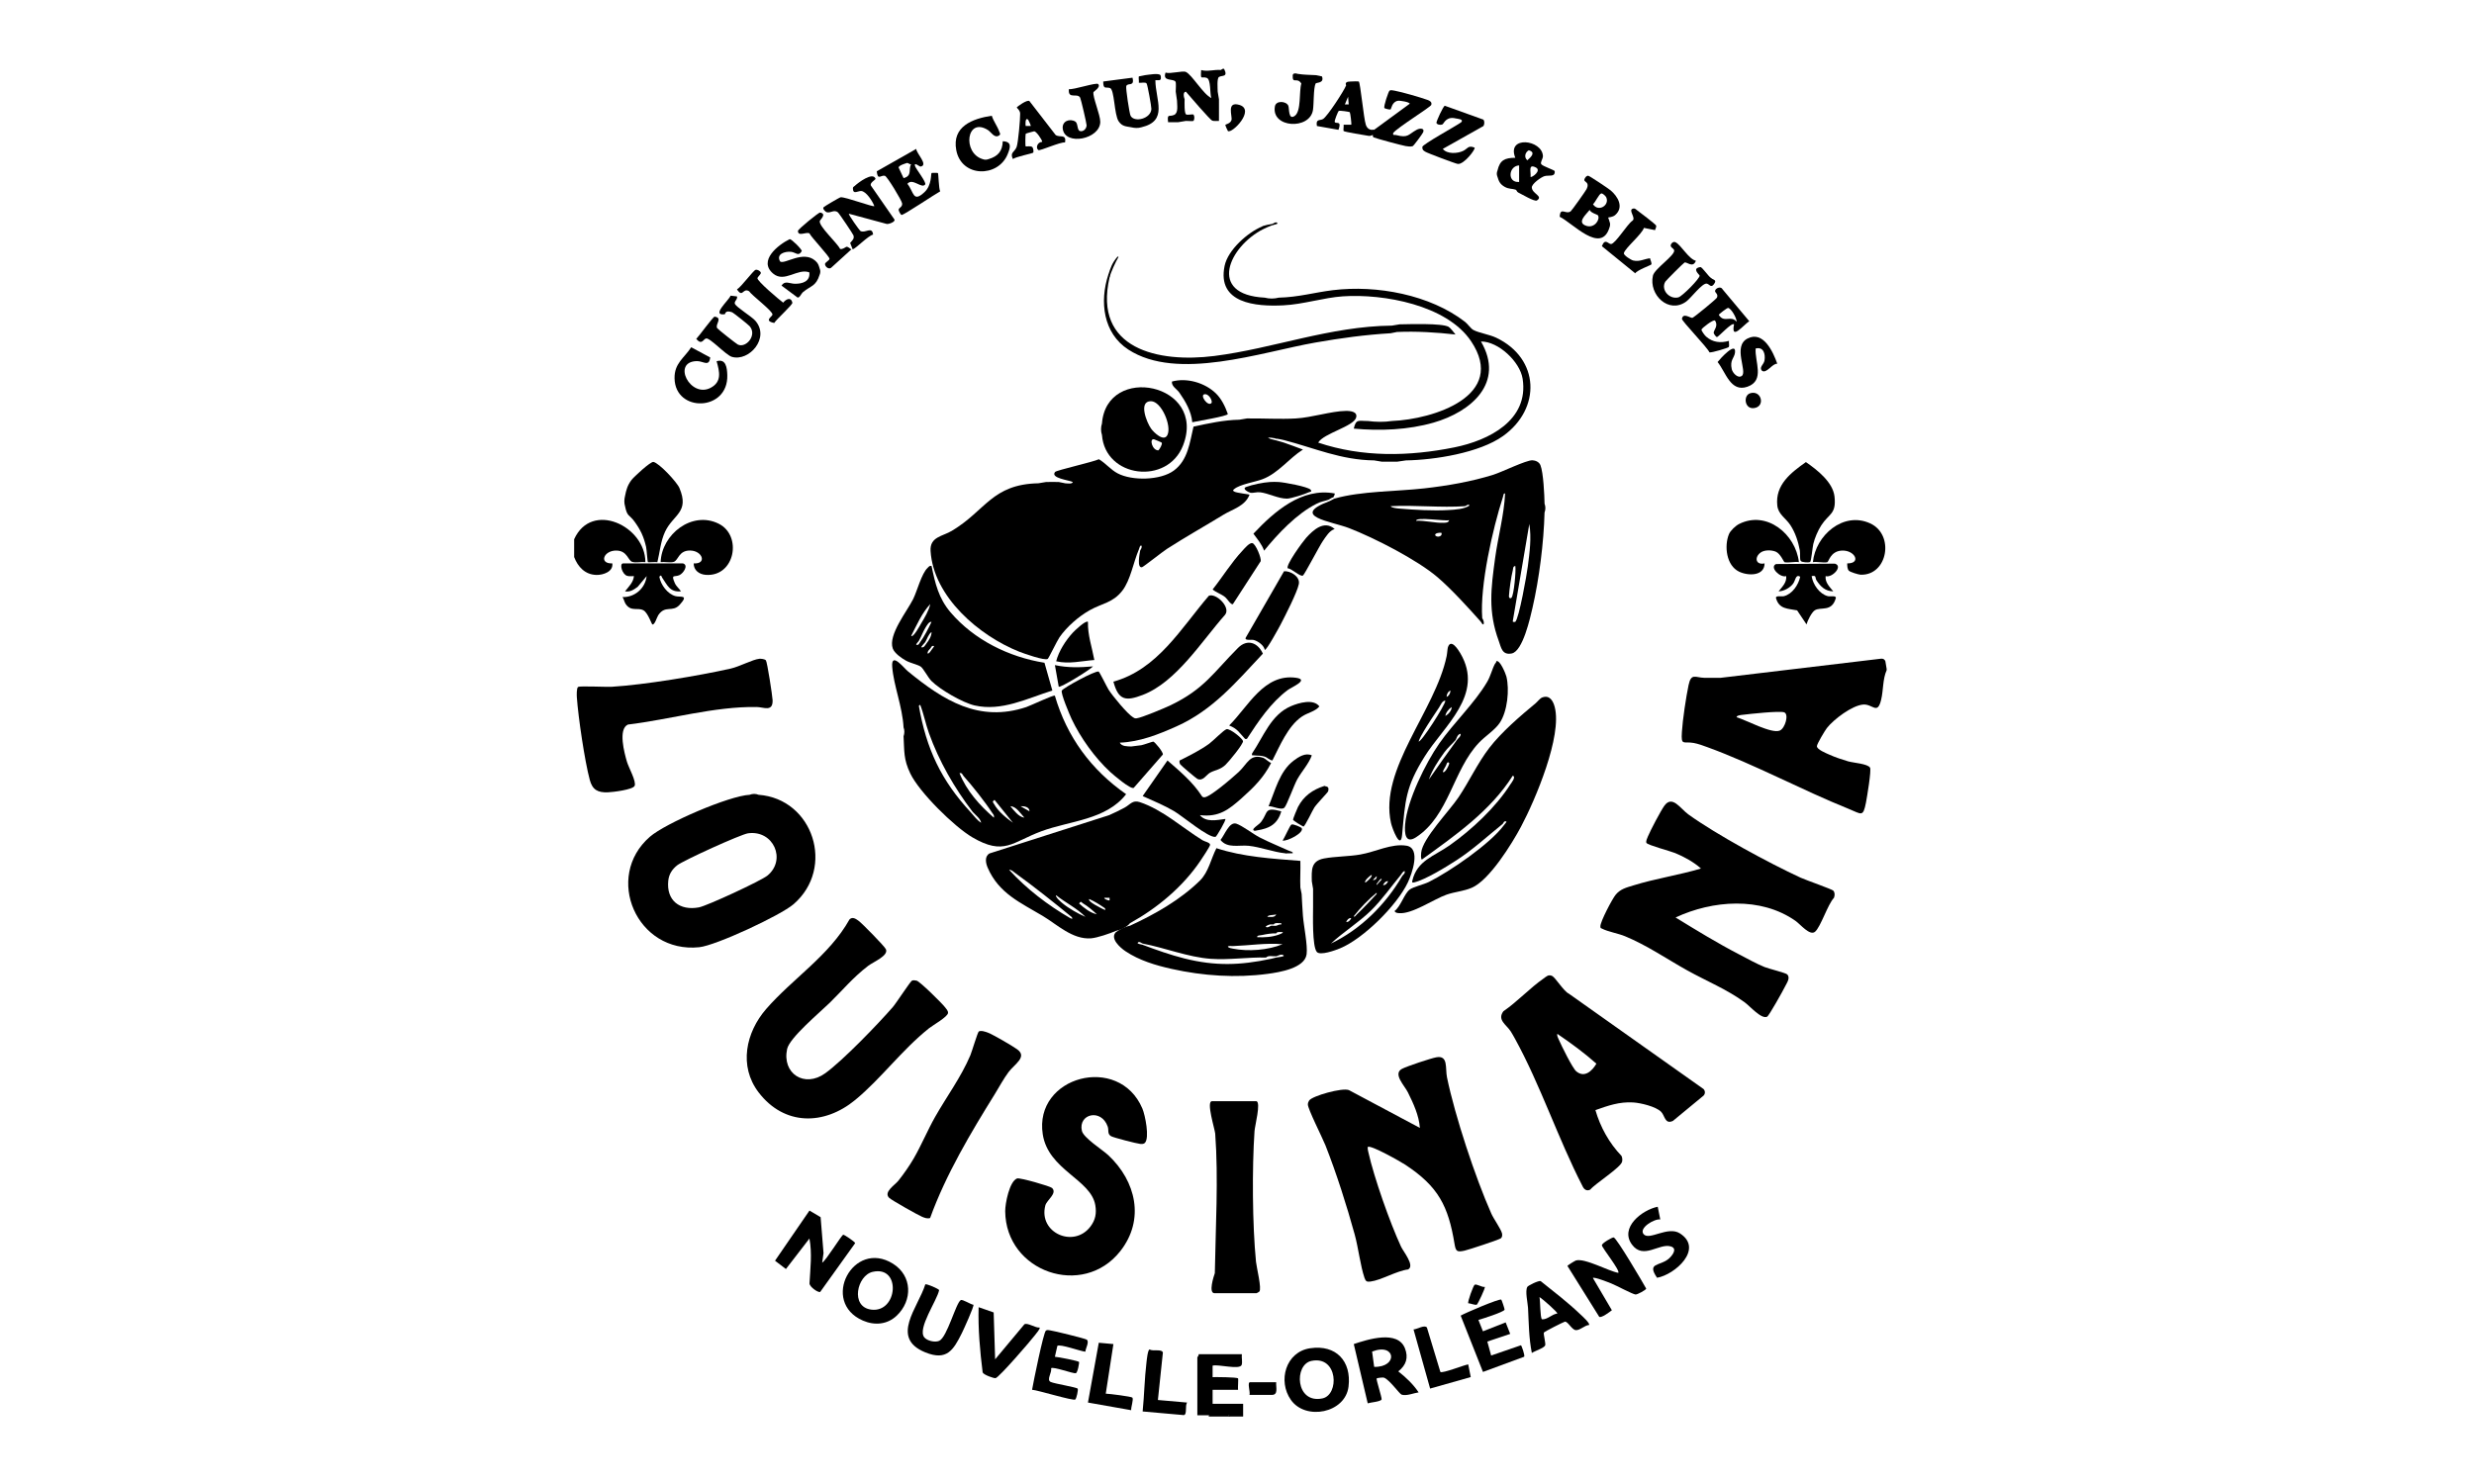 <?xml version="1.0" encoding="UTF-8"?>
<svg id="Calque_1" xmlns="http://www.w3.org/2000/svg" version="1.1" viewBox="0 0 300 180">
  <!-- Generator: Adobe Illustrator 29.6.1, SVG Export Plug-In . SVG Version: 2.1.1 Build 9)  -->
  <path d="M228.625,80.21c-.086-.241-.278-.339-.53-.315l-19.444,2.319c-.666,0-1.332.006-1.999,0-1.055-.019-1.579-.623-1.894.888-.308,1.468-.716,4.182-.808,5.669-.111,1.758.173,1.117,1.425,1.345.543.099,1.135.315,1.653.506,5.712,2.079,11.48,5.213,17.174,7.501,1.548.629,1.709,1.03,2.067-.765.117-.617.685-3.96.493-4.25-.308-.475-1.968-.568-2.646-.759-.74-.216-1.573-.493-2.27-.808-.352-.16-1.567-.635-1.524-1.049.025-.296.962-1.863,1.209-2.184.821-1.049,3.06-2.751,4.411-2.85,1.153-.086,1.715,1.308,2.171-.592.278-1.16.179-2.492.666-3.578v-.154c-.055-.339-.111-.648-.154-.925ZM215.819,88.612c-.993.426-4.115-1.295-5.237-1.616-.012-.228.549-.271.71-.29.864-.111,4.472-.5,5.052-.308.617.21.13,1.937-.524,2.215Z"/>
  <path d="M69.623,65.405c2.119-4.697,8.633-1.598,8.637,2.777-.48-.061-1.149.106-1.591-.029-.52-.159-.589-1.327-1.879-1.373-1.593-.056-2.217,1.62-.54,1.556.137.997-1.1,1.42-1.929,1.4-1.366-.033-2.248-.973-2.699-2.171v-2.159Z"/>
  <path d="M147.659,11.119l.154.925c.012.872-.009,1.75,0,2.623-.267-.006-.556.043-.817-.033-.228-.066-2.814-3.067-3.193-3.515-.384.036-.26.628-.154.925-.006.345-.054,1.688.176,1.829.191.117.689-.049.904.022.133.231.13.538,0,.771-.159.055-.682-.007-.925,0l-.925.154c-.41.006-.824-.004-1.234,0-.129-1.101.123-.608.734-.885.536-.243.351-1.183.346-1.737l-.154-1.08c-.003-.286.068-1.051-.027-1.208-.252-.421-1.617.039-1.208-1.105.577.19,2.066-.262,2.463-.08.75.344,2.108,2.714,3.088,3.165-.198-.521-.026-2.27-.562-2.447-.654-.217-.762.375-.67-.945.785.215,1.566-.075,2.378-.011l.243-.144h.154c.538,1.067-.275.756-.621.998-.255.179-.156,1.374-.15,1.778Z"/>
  <path d="M149.047,171.663c.135.044.133.095,0,.154h-2.468v-.154c.776-.431,1.695-.442,2.468,0Z"/>
  <path d="M150.743,171.663v.154h-1.696v-.154c.105-.487,1.549-.465,1.696,0Z"/>
  <path d="M154.624,53.252c.093,0,.191-.012.284-.031-.136-.006-.228,0-.284.031ZM181.434,40.964c-.827-.395-2.091-.58-2.764-.938-.327-.173-.685-.728-1.018-.987-4.25-3.294-10.721-4.491-16.02-3.843-2.307.284-4.127.845-6.57.907-.555.142-1.147.148-1.696,0-7.014-.352-4.337-6.218-.154-8.328.308-.296.265-.438-.154-.308-1.764.722-4.158,2.844-4.559,4.775-.95,4.565,3.788,4.96,7.113,4.793,2.443-.117,4.867-.932,7.23-1.092,4.935-.333,12.603,1.055,15.545,5.447,4.423,6.607-4.546,9.469-9.599,9.673-.969.148-1.962.123-2.93,0-1.061.019-1.431-.308-1.696.925,3.189.296,6.588.16,9.679-.728,4.559-1.314,8.661-4.83,5.743-9.839,2.097-.018,4.725,2.437,5.052,4.516.79,5.046-4.115,7.483-8.26,8.322-5.496,1.11-11.172,1.228-16.532-.574.672-1.135,4.287-1.949,4.602-3.035.204-.722-.691-.82-1.265-.808-1.777.031-4.09.802-6.039.913-1.925.111-3.985-.025-5.934,0l-.925.154c-1.894.037-3.72.438-5.558.839-.456,1.918-.666,4.065-2.387,5.33-1.622,1.197-5.046,1.265-6.81.339-.845-.444-1.462-1.24-2.276-1.715-.648.321-5.139,1.332-5.311,1.542-.617.759,1.721.993,2.141,1.221-.012.271-.74.167-.925.154h-.025c-.025-.006-.049-.012-.086-.025l-.66-.13c-.512-.019-1.03-.006-1.542,0l-.925.154c-5.638.117-6.385,3.313-10.499,5.768-1.135.679-2.683.722-2.579,2.437.345,5.583,5.916,10.308,10.765,12.227.549.216,3.072,1.11,3.442.87.123-.086,1.129-2.196,1.431-2.628.882-1.271,2.313-2.517,3.658-3.276,1.524-.857,2.794-.882,3.954-2.369.993-1.271,1.345-3.455,2.011-5.009.086-.21.117-.512.308-.463.123.271-.136.506-.154.617-.062.352-.419,2.153.228,2.005.179-.043,2.511-1.894,3.023-2.221,2.227-1.431,4.559-2.745,6.823-4.127,1.135-.697,2.64-1.043,3.189-2.443-.062-.068-1.548-.204-1.851-.382-.216-.123-.16-.173,0-.308.679-.574,2.554-.857,3.436-1.197,1.925-.734,3.171-2.505,4.892-3.59-.765-.278-1.542-.586-2.313-.845-.364-.117-.722-.204-1.08-.308-.197-.062-.432-.086-.617-.154-.037-.031-.074-.049-.099-.068-.154-.123-.123-.148.099-.086.364.049.555.074.925.154.271.056.45.068.771.154,3.769.981,6.915,2.418,10.95,2.468l.925.154c.617.006,1.234.006,1.851,0h.025l1.055-.154c3.479-.056,8.902-.913,11.77-2.955,4.645-3.313,4.472-9.401-.82-11.924Z"/>
  <path d="M127.913,84.38c-.167-.117-2.943,1.209-3.461,1.382-5.743,1.912-10.061-.82-14.343-4.324-.531-.432-2.06-2.443-1.918-.555.179,2.307,1.234,4.787,1.376,7.347.136.345.117.734,0,1.08.105,1.832-.018,2.757.814,4.503,1.092,2.282,5.318,6.453,7.526,7.748,3.862,2.264,4.824.586,8.353-.728,3.492-1.295,7.847-1.363,10.296-4.503-4.256-2.967-7.181-6.946-8.643-11.949ZM117.741,98.562c-3.621-3.911-5.398-7.686-6.323-12.955l.154-.154c.45,1.16.666,2.344,1.073,3.473,1.215,3.393,3.072,6.625,5.25,9.482.025.037.056.068.086.105.321.358.907.783.993,1.283-.506-.308-.845-.814-1.234-1.234ZM120.517,99.179c-1.715-1.487-3.319-3.263-4.164-5.398.327-.08.345.185.493.352.999,1.104,2.646,3.189,3.442,4.423.136.21.308.308.228.623ZM120.547,97.532c-.154-.271-.271-.265.049-.512l2.233,2.776c-.82-.586-1.795-1.376-2.282-2.264ZM122.522,97.791c.722.019,1.24.901,1.696,1.388-.722-.105-1.252-.864-1.696-1.388ZM123.755,97.791c.413-.031,1.092.074,1.08.617l-1.08-.617Z"/>
  <path d="M161.749,60.445c.037,0,.068.012.099.025-.037.012-.074,0-.099-.025Z"/>
  <path d="M187.294,61.086c-.018-1.055-.142-3.769-.5-4.664-.154-.382-.58-.574-.969-.592-.74-.031-3.689,1.419-4.738,1.752-2.708.845-5.552,1.332-8.371,1.653-3.362.382-7.668.321-10.869,1.234-.13.037-.407.228-.617.308-4.923,1.851.247,2.461,2.35,3.276,3.091,1.197,8.272,3.849,10.758,5.978,1.703,1.462,3.726,3.695,5.244,5.398.191.025.247-.123.16-.438,0-.012-.006-.018-.006-.025-.29-3.96,1.265-10.832,2.511-14.682.056-.167.043-.469.265-.432-.13,2.628-.851,5.207-1.209,7.816-.5,3.67-.882,6.496.438,10.074.284.765.389,1.758,1.579,1.518,1.345-.278,2.233-4.331,2.511-5.527.814-3.529,1.37-7.939,1.462-11.567.136-.352.136-.728,0-1.08ZM174.031,64.868c0-.21.555-.29.771-.234.13.568-.765.555-.771.234ZM175.037,63.412c-.956.043-2.295-.296-3.319-.247-.012-.518,3.603.086,4.01-.074-.086.333-.419.308-.691.321ZM175.66,61.864c-1.875.111-4.127-.019-6.002-.179-.204-.018-.956-.086-1.024-.29,2.943-.154,6.101.21,9.019,0,.105-.006.413-.333.543-.08-.629.444-1.758.506-2.535.549ZM183.285,72.499c-.117.123-.327.068-.308-.228.049-.783.271-2.338.463-3.084.056-.216-.006-.481.308-.543.105.574-.173,3.547-.463,3.856ZM185.265,68.699c-.117.944-1.061,6.311-1.524,6.73-.012.012-.321.056-.302-.074l2.005-11.801c.284,1.666.037,3.467-.179,5.145Z"/>
  <path d="M145.79,101.899c-2.418-1.493-4.806-3.689-7.582-4.608-.888-.29-1.16.308-1.857.679-.611.327-1.24.635-1.875.907l-14.484,4.639c-.629.358-.463,1.178-.222,1.733,1.351,3.134,4.022,4.256,6.656,5.836,1.77,1.061,3.633,2.893,5.867,2.727.753-.055,2.313-.592,3.029-.907.117-.019.253-.056.395-.105.006,0,.012-.006.025-.012.247-.074.506-.197.74-.345.006-.006.012-.006.012-.006.216-.142.401-.29.524-.456,3.313-1.832,6.416-4.417,8.544-7.569.21-.308,1.135-1.703,1.172-1.918.056-.296-.654-.413-.944-.592ZM129.77,111.362c-2.714-1.573-5.293-3.547-7.403-5.86.29-.019.531.241.753.401,2.233,1.61,4.676,3.553,6.804,5.305.204.216.117.296-.154.154ZM128.857,109.574c-.148-.117-.962-.808-.783-.987,1.135.919,2.523,1.573,3.547,2.622-.901-.389-2.011-1.018-2.764-1.635ZM130.849,109.586c.278-.352.228-.16.475-.012.568.333,1.203.876,1.684,1.326-.827-.185-1.536-.759-2.159-1.314ZM133.78,110.283c-.154-.086-1.98-.944-1.696-1.234.66.29,1.258.672,1.851,1.08.204.216.117.296-.154.154ZM134.551,109.203c-.086.086-.802-.222-.617-.308h.617v.308Z"/>
  <path d="M103.706,133.416c-3.781,3.116-8.62,3.142-11.721-.925-2.426-3.182-1.546-7.267.921-10.106,3.208-3.69,7.661-6.486,10.107-10.867.362-.35.745-.082,1.078.153.422.297,3.17,3.099,3.334,3.464.353.787-1.535,1.54-2.164,2.024-1.844,1.421-3.035,2.891-4.636,4.463-1.18,1.158-4.885,4.243-5.179,5.616-.637,2.972,2.102,4.768,4.632,2.935,2.146-1.555,6.358-5.924,8.179-8.014.429-.493,2.15-3.157,2.338-3.22.183-.062.372-.031.555.008.382.082,3.073,2.74,3.43,3.207.154.201.387.422.38.701-.012.471-1.848,1.502-2.297,1.86-3.337,2.666-5.804,6.101-8.958,8.7Z"/>
  <path d="M91.986,96.403c-.339-.142-.74-.142-1.08,0-2.48.117-10.197,3.436-12.103,5.095-5.595,4.861-1.61,14.182,5.99,13.393,2.023-.21,9.845-3.849,11.437-5.219,5.095-4.405,2.375-12.782-4.244-13.269ZM93.065,106.199c-.759.629-7.347,3.683-8.322,3.862-2.319.426-3.967-.839-3.707-3.251.086-.783.469-1.369,1.073-1.851.74-.586,7.736-3.769,8.606-3.886,3.091-.419,4.67,3.22,2.35,5.126Z"/>
  <path d="M157.992,111.054c-.068-.882-.105-1.733-.154-2.622l-.136-.679c-.012-.049-.019-.08-.019-.093-.049-1.073.037-2.165,0-3.239-3.387-.271-6.94-.475-10.179-1.542-.666,1.302-.95,2.899-2.005,3.936-2.387,2.338-5.472,4.09-8.482,5.472-.179.037-.352.086-.524.148,0,0-.006,0-.012.006-.247.086-.493.204-.74.345-.012.006-.018.012-.025.012-.136.08-.265.167-.395.259-.759.759.493,1.875,1.154,2.319,1.672,1.123,3.683,1.721,5.632,2.153,3.769.839,7.785,1.11,11.622.592,1.413-.191,4.491-.679,4.713-2.381.142-1.098-.352-3.411-.45-4.688ZM154.754,110.9c-.154.438-.709.296-1.08.308.111-.278.814-.179,1.08-.308ZM153.983,112.134c.123-.019.321-.006.463,0,.167-.278.635-.13.925-.154v.154c-.228-.043-.438.117-.617.154s-.426-.025-.617,0c-.012,0-.025.006-.037.012-.117.049-.345.253-.58.142-.16-.074.339-.29.463-.308ZM153.026,113.417c.531-.117,1.191-.228,1.727-.204.123-.253.524-.142.771-.154.173.08-.352.265-.463.308-.839.302-1.733.352-2.622.308-.025-.241.407-.222.586-.259ZM149.51,114.755c2.005-.074,4.016-.407,6.015-.228-1.746.722-4.152.907-6.015.537-.191-.037-.5-.08-.617-.228,0-.148.456-.074.617-.08ZM154.754,116.143c-.21.049-.413.111-.617.154-3.775.796-6.749.901-10.518-.043-1.653-.413-3.467-1.055-5.058-1.653-.012-.006-.025-.006-.043-.012-.179-.049-.574-.105-.574-.216.16-.278.518.055.617.074,2.708.518,5.509,1.653,8.254,1.851,2.233.16,4.534-.216,6.706-.154.265-.296.839-.123,1.234-.154.136-.012.672-.382.925-.074,0,.13-.74.185-.925.228Z"/>
  <path d="M184.444,100.265c-1.104,2.073-3.849,6.52-5.99,7.421-.968.413-2.06.487-3.035.827-1.567.549-4.195,2.4-5.786,2.245-.234-.025-.389-.025-.537-.247.759-.549,1.191-2.128,1.851-2.616.469-.345,1.684-.605,2.319-.919,2.554-1.271,7.427-4.62,9.093-6.872.056-.08.37-.413.308-.463-.333-.105-.333.204-.463.308-1.851,1.487-3.559,3.078-5.564,4.38-1.221.796-3.825,2.394-5.163,2.702-.228.056-.265.019-.216-.21.58-2.461,2.665-2.973,4.516-4.281,2.702-1.906,5.607-4.62,7.384-7.415.123-.191.709-.894.278-1.036-2.727,4.3-6.977,7.242-11.03,10.179-.142-.191-.093-.611-.074-.845.154-1.709,3.418-5.058,4.534-6.724,1.308-1.949,2.295-4.121,3.732-5.99,1.45-1.888,3.763-3.88,5.614-5.41.216-.179.518-.586.777-.691.907-.358,1.339.395,1.536,1.154.919,3.516-2.35,11.246-4.084,14.503Z"/>
  <path d="M92.873,80.095c.16.185.797,4.339.813,4.827.049,1.468-1.082.848-1.926.834-5.116-.086-10.529,1.518-15.619,2.129-1.217.558-.423,3.459-.117,4.508.205.702,1.177,2.419.93,2.93-.226.467-2.645.758-3.239.78-1.226.044-1.874-.296-2.2-1.514-.617-2.306-1.395-7.584-1.565-10.004-.019-.268-.043-1.144.157-1.268.213-.133,3.435.023,4.071-.015,3.975-.24,10.516-1.329,14.444-2.211,1.039-.233,2.685-1.115,3.457-1.183.217-.019.654.028.793.188Z"/>
  <path d="M126.655,80.389c-4.312-.691-8.532-2.77-11.388-6.113-1.443-1.696-1.863-3.485-2.307-5.632-.253-.056-.315.086-.469.228-.74.679-1.271,2.801-1.758,3.788-.734,1.48-3.066,4.361-2.474,6.002.216.586,1.08,1.178,1.61,1.474.543.296,1.4.475,1.764.709.333.21.882,1.32,1.32,1.758,1.036,1.043,3.794,2.634,5.219,2.961,3.288.753,6.379-.851,9.438-1.807l-.956-3.368ZM110.492,77.125c.679-1.32,1.283-2.745,2.313-3.856-.154.765-.697,1.672-1.11,2.357-.111.191-.944,1.752-1.203,1.499ZM111.572,77.897c-.142.185-.154.382-.463.308-.068-.056.259-.382.308-.463.29-.506.493-1.098.796-1.592.136-.216.432-.79.746-.722-.358.759-.894,1.814-1.388,2.468ZM111.726,78.513c-.068-.056.395-.512.463-.617.234-.376.389-.981.771-1.234.006.493-.321,1.012-.617,1.388-.179.222-.278.531-.617.463ZM112.96,78.822c-.123.167-.234.413-.463.463-.062-.284.142-.426.308-.617.142-.167.142-.389.463-.308.037.031-.241.37-.308.463Z"/>
  <path d="M153.137,79.285c-3.226,3.436-6.07,6.854-10.462,8.815-2.178.975-4.485,1.894-6.891,1.98.247.481.932.444,1.388.463l1.234-.154c.333-.068,1.37-.45,1.444-.438.185.037,1.215,1.271,1.16,1.567l-3.535,4.047c-.395.197-2.443-1.561-2.85-1.931-1.851-1.709-3.603-4.145-4.682-6.428-.222-.475-1.363-3.152-1.184-3.448.222-.358,4.053-2.437,4.46-2.301.117.037,1.006,1.881,1.209,2.196.456.728,2.301,2.967,2.973,3.356.173.099.191.142.426.117.598-.062,3.442-1.258,4.133-1.592,4.09-1.968,5.207-3.991,8.161-6.946,1.135-1.141,2.418-.635,3.017.697Z"/>
  <path d="M120.67,132.645c-2.958,4.763-5.974,9.815-7.884,15.094-.351.104-.652-.021-.969-.15-.484-.197-3.695-2.01-3.988-2.291-.735-.705.682-1.547,1.115-2.094.65-.821,1.332-1.791,1.855-2.694.915-1.579,1.673-3.413,2.595-5.039,1.411-2.488,3.139-4.807,4.265-7.455.184-.433.893-2.817,1.029-2.902.261-.162.829.031,1.117.143.654.256,2.933,1.582,3.536,2.015,1.285.924-.317,1.793-1.04,2.763-.624.837-1.087,1.73-1.632,2.609Z"/>
  <path d="M170.552,102.578c-1.826-.296-3.744.753-5.62,1.073-1.4.241-3.029.222-4.38.475-1.61.308-1.505,1.431-1.481,2.764l.154.925c.006.716,0,1.444,0,2.159,0,1.055-.123,4.781.45,5.484.395.487,2.264-.197,2.825-.432,2.832-1.172,6.903-5.219,8.211-7.982.493-1.043,1.629-4.17-.16-4.466ZM168.325,106.89c-.111.253-.339.512-.617.463.111-.253.339-.512.617-.463ZM167.48,106.582l.074.08-.617.691v-.154c.167-.16.302-.475.543-.617ZM166.937,106.273c.049.284-.173.512-.463.463l.463-.463ZM166.32,106.119c.173.197-.728.975-.771.925-.16-.185.574-.851.771-.925ZM166.937,108.278v.154c-.783.839-1.561,1.678-2.394,2.468-.062.062-.321.426-.382.228.783-1.006,1.789-2.048,2.776-2.85ZM163.853,111.362c-.111.253-.339.512-.617.463.111-.253.339-.512.617-.463ZM170.022,106.273c-1.986,3.43-5.046,6.471-8.636,8.174,1.53-1.425,3.368-2.542,4.861-4.004,1.314-1.289,2.449-2.906,3.621-4.324.13-.16.222-.419.463-.463.086.308-.197.426-.308.617Z"/>
  <path d="M182.668,82.06c-.08-.315-.796-2.104-1.234-1.851.031.154-.111.222-.154.308-.352.654-.524,1.487-.956,2.208-1.511,2.572-4.065,4.966-5.799,7.458-1.653,2.369-3.886,6.903-4.133,9.765-.099,1.117.012,2.455,1.314,1.61,4.01-2.597,4.472-8.155,7.643-11.48.753-.796,1.925-1.518,2.523-2.418.925-1.394,1.184-4.004.796-5.601ZM174.957,93.627c-.031-.031.315-.654.389-.777.049-.086.142-.586.382-.302.08.099-.518,1.332-.771,1.08ZM176.653,89.772c-1.147,1.585-2.282,3.171-3.393,4.781.382-1.117,1.172-2.326,1.875-3.288.42-.58.932-.999,1.363-1.493.111-.13.21-.716.617-.771.049.327-.284.518-.463.771Z"/>
  <path d="M133.625,51.371c-.148.45-.148.938,0,1.388.395,5.213,7.945,6.126,9.833,1.271,2.93-7.532-9.278-9.963-9.833-2.659ZM140.479,54.622c-.759.055-1.166-1.493-.524-1.332.049.012.882.358.913.401.123.167-.241.765-.389.932ZM141.565,52.759c-.432.894-1.666-.315-1.993-.783-.518-.734-1.561-3.313-.012-3.313,1.277,0,2.542,2.998,2.005,4.096Z"/>
  <path d="M154.137,92.548c-.901,1.758-2.048,2.906-3.547,4.244-1.585,1.413-2.782,2.357-5.089,2.079.753.913,2.067.592,3.084.463.123.123-1.061,2.147-1.184,2.171-.833.173-4.059-2.554-5.034-3.121-1.172-.685-2.566-1.271-3.806-1.826l3.01-4.318c1.505,1.314,3.078,2.628,4.164,4.318.074.111.167.148.296.148.66.031,3.541-2.486,4.176-3.072,1.073-.999,1.357-2.27,3.004-1.703.204.074.654.512.925.617Z"/>
  <path d="M177.085,79.241c-.259-.444-1.147-1.844-1.511-.728-.055.179-.086.765-.154,1.08-1.388,6.656-8.217,13.689-6.743,20.24.154.685,1.172,3.325,1.345,1.431.382-4.182.413-5.774,2.714-9.475,2.313-3.726,7.31-7.526,4.349-12.547ZM175.882,83.757c.012.278-.173.66-.463.771-.018-.278.173-.66.463-.771ZM172.026,89.926c.142-.419.419-.894.648-1.283.555-.938,1.209-1.894,1.814-2.807.185-.271.401-.888.777-.845.012.481-3.017,5.194-3.239,4.935ZM175.265,86.841c.049-.401.432-.876.771-1.08-.012.444-.401.876-.771,1.08Z"/>
  <path d="M75.792,60.161c.147-.748.295-1.283.771-1.927.286-.387,2.32-2.265,2.671-2.204.678.118,2.849,2.439,3.154,3.164,1.25,2.968-.753,3.2-1.736,5.289-.555,1.178-.63,2.463-.94,3.707-.217-.049-1.097.043-1.145-.008-.064-.068-.141-1.494-.225-1.857-.286-1.235-.664-2.049-1.406-3.066-.657-.9-.877-.544-1.144-1.864-.124-.404-.1-.826,0-1.234Z"/>
  <path d="M135.012,82.679c5.356-1.481,8.19-6.464,11.572-10.413.836-.382,2.685,1.365,1.978,2.293-2.819,3.171-5.912,8.177-10.005,9.735-2.05.781-2.929.671-3.545-1.615Z"/>
  <path d="M134.55,33.635c-2.03,8.744,5.958,10.398,12.703,9.542,7.187-.912,14.002-3.604,21.534-3.682l.925-.154c1.166-.017,5.137-.156,5.946.3.223.125.652.699.839.933-2.349-.264-4.725-.408-7.094-.307l-.771.154c-3.147.189-6.028.586-9.128,1.128-6.547,1.145-16.729,4.736-22.69.847-3.051-1.99-3.486-5.814-2.42-9.07.134-.125.185-.023.154.308Z"/>
  <path d="M84.119,68.335c1.615.099,1.09-1.505-.383-1.557-1.448-.051-1.475,1.202-2.036,1.373-.441.135-1.112-.031-1.591.029.122-3.368,3.808-6.27,7.045-4.654,2.877,1.436,1.976,6.45-1.566,6.201-.804-.057-1.477-.556-1.47-1.391Z"/>
  <path d="M210.889,63.554c3.347-1.68,6.858,1.244,7.248,4.626-.503-.082-1.302.116-1.747.008-.083-.02-.493-1.047-1.068-1.278-.529-.213-1.362-.226-1.82.106-.789.57-.622,1.551.473,1.32-.019,1.564-1.996,1.526-3.088,1.004-1.556-.743-1.825-3.112-1.232-4.552.177-.431.813-1.023,1.234-1.234Z"/>
  <path d="M82.809,68.335c.734.208.05,1.215-.426,1.426-.617.275-1.04-.167-.561.948.181.422.519.651.755,1.017-1.374.131-1.654-.767-2.277-1.648-.095-.135-.089-.451-.347-.122.159.967,1.001,2.104,1.965,2.353.623.161,1.642-.212.507,1.04-.893.985-1.739-.003-2.598,1.258-.176.258-.433,1.218-.718,1.132-.097-.029-.538-1.403-1.073-1.706-.7-.396-1.5.205-2.162-.768-.181-.266-.205-.585-.389-.844,1.479.046,2.767-1.062,2.928-2.542l-1.088,1.301c-.478.346-.903.651-1.533.548.434-.561,1.011-1.087,1.079-1.848-.266-.008-.557.045-.816-.032-.634-.19-.977-1.511-.494-1.511h7.248Z"/>
  <path d="M195.301,23.086c-.271-.228-2.554-1.758-2.714-1.77-.241-.025-.487.376-.475.524.025.253.679.265.284,1.086-.117.241-1.795,2.603-1.931,2.702-.598.45-1.265-.605-1.332.666,1.542.734,5.003,4.59,6.027,1.326.111-.278.111-.537,0-.771-.018-.16-.173-.444-.154-.463.031-.031.543-.031.851-.302,1.098-.95.327-2.258-.555-2.998ZM192.377,27.398c-1.234-.389-.074-1.351.389-1.937.105.345.944.574.987.635.339.456-.358,1.622-1.376,1.302ZM193.167,24.77c.284-.222.722-1.246,1.006-1.308.166-.031.53.315.598.463.45.975-.956,1.844-1.604.845Z"/>
  <path d="M153.368,78.822c-.111-.556-.822-1.062-1.349-1.199-.276-.071-1.116.111-.966-.264l4.652-8.072c.779-.058,1.97.649,1.793,1.553-.198,1.008-1.659,3.854-2.202,4.9-.149.287-1.74,3.215-1.928,3.081Z"/>
  <path d="M108.469,26.64c.099.296-.765.586-.962.518l-4.571-1.234c-.099.08,1.283,2.017,1.388,2.085.574.352,1.425-.635,1.548.444-.629.154-2.085,1.696-2.474,1.789l-.308-.771c.253-.327.537-.487.401-.925-.049-.16-1.74-2.665-1.869-2.776-.475-.401-.894.099-1.351-.025-.185-.043-.537-.419-.419-.592.068-.099,1.968-1.221,2.091-1.228.605-.043,3.923,1.215,4.078,1.073-.204-.574-.999-1.82-1.61-1.832-.395-.006-.956.456-.987-.278-.012-.234.105-.228.222-.339.407-.383,2.208-1.752,2.523-.864.006.13-.771.5-.549.845l2.85,4.108Z"/>
  <path d="M186.893,19.909c-.148-.241.216-.642.204-.981-.086-2.005-4.442-2.517-3.35.21-1.295.006-1.869.296-2.159,1.542-.105.247-.111.5-.012.74.006.012.006.018.012.031.16.555.321.894.87,1.209.518.296.925.204,1.326.345.142.049.136.253.308.339.426.204,1.999,1.154,2.276.969.814-.531-.58-.802-.617-1.567-.025-.45,1.135-1.265,1.536-1.382.518-.154,1.314.16,1.24-.605-.025-.136-1.468-.592-1.635-.851ZM184.21,22.069c-1.474.123-1.295-1.943,0-2.005v2.005ZM185.209,19.441c-.438-.352-.271-.975.173-1.215.882.259.278.808-.173,1.215ZM185.598,21.452c.056-.666-.308-1.592.611-1.154.808.382-.487,1.295-.611,1.154Z"/>
  <path d="M208.885,35.097c-.197-.419-.864-.16-.913.179-.037.228.426.376.228.827-.08.173-2.788,2.406-2.98,2.449-.234.049-1.129-.672-1.265.117-.043.259,3.072,3.448,3.337,4.071.265.062,2.276-.543,2.338-.648.099-.148-.006-.537.025-.746-1.024.284-1.968.191-2.782-.531-.136-.117-.605-.722-.543-.857.074-.179,1.4-1.228,1.629-1.08.45.642-.154,1.166-.154,1.468-.006.167.308.537.383.537.21-.006,1.795-1.82,2.085-1.542-.419,2.06,1.154.062,1.844-.382l-3.232-3.862ZM208.423,38.188c0-.074,1.012-.864,1.135-.839.37.062,1.061,1.252,1.024,1.684-.678-.857-1.524.204-2.159-.845Z"/>
  <path d="M113.731,20.989c-.025-.031-.746-.031-.771,0-.093.093.043,1.481-.851,2.313-1.425,1.332-1.265-.006-2.079-1.006.629-.765,1.733.648,2.159.08.185-.247-1.123-1.888-1.234-2.239-.167-.555.561.093.672.068,1.006-.173-.543-1.635-.518-2.147l-4.793,2.72c.117,1.16.481.426.981.543.29.068,2.048,3.004,2.091,3.331.068.463-.364.518-.413.753-.037.167.247.66.358.666.296,0,4.071-2.542,4.676-2.862-.185-.321-.197-2.141-.278-2.221ZM108.962,20.31c.062-.265.808-.475,1.067-.555l.463.154c-.376.586.173,1.425-.925,1.696l-.605-1.295Z"/>
  <path d="M143.039,92.247c1.192-.598,2.515-1.255,3.591-2.039.456-.332,1.761-1.667,2.104-1.763.399-.112,1.908,1.099,1.993,1.435s-1.79,2.587-2.137,2.904c-.662.606-1.217.593-1.845.931-.462.249-.867,1.084-1.55.762-.144-.068-2.022-1.655-2.085-1.776-.078-.15-.112-.288-.071-.454Z"/>
  <path d="M166.628,15.745l4.315-3.161c.007-.204-1.181-.403-1.425-.361-.739.126-.795.973-.897,1.047-.088.063-.705-.104-.745-.162-.133-.192.504-2.043.625-2.119.148-.092.449-.02.63.014.885.163,3.109.804,3.976,1.117.277.1.558.255.45.603-.085.274-4.161,2.779-4.615,3.411-.068.35.15.194.36.25,1.477.391,1.457-.082,2.486-.642.406-.221,1.008-.204.78.314-.087.197-1.137,1.627-1.262,1.671-.256.089-.596.032-.863-.012-.431-.071-3.568-.911-3.857-1.048-.176-.084-.098-.294-.112-.302-.436-.141-.288-.614.154-.617Z"/>
  <path d="M179.891,14.512c.142.229.12.538,0,.771l-4.935,2.778c.519.659,1.797.571,2.476.239.557-.272.581-.714,1.378-.394.159.166-1.288,2.075-2.04,1.978-.277-.036-3.701-1.323-3.933-1.48-.263-.178-.361-.196-.365-.578-.003-.314,4.178-2.584,4.723-3.002.324-.373-.41-.403-.698-.466-.259-.063-.511-.076-.771,0-.619.244-.636.673-.869.753-.216.073-.629.004-.673-.217-.028-.143.812-2.019,1.018-2.066l4.688,1.685Z"/>
  <path d="M215.516,44.12c-.592-.068-1.297,1.241-1.854.854-.401-.426.223-.754.303-1.246.133-.81-.124-1.697-1.072-1.457-.127,1.595,1.156,3.878-.994,4.634-2.061.725-2.634-1.782-3.621-2.993.294-.382,2.299-2.602,2.108-1.125-.083.644-.646.879-.389,1.997.103.45.741,1.154,1.212.814.729-.526-1.149-3.597.703-4.541,1.927-.982,3.109,1.648,3.604,3.062Z"/>
  <path d="M99.388,32.556c.111.255.114.514,0,.771-.448,1.42-1.051,1.307-1.997,2.09-.259.214-.403.709-.677.671l-1.95-1.45c.427-.652.973-.232,1.613-.22.918.017,1.896-.285,1.763-1.383-1.427-.54-3.009,1.312-4.39.148-1.845-1.555.601-3.49,2.014-4.18.232-.001,1.492,1.247,1.456,1.451-.396.712-.72.147-1.3.089-.747-.075-1.845.269-1.32,1.175.546.389,2.786-1.394,4.257-.096.356.314.4.515.532.934Z"/>
  <path d="M89.363,35.95c.129.356-.394.617-.243.921.207.414,2.023,1.521,2.464,2.023,1.837,2.087-.766,5.013-2.845,4.386-.722-.218-2.671-2.352-3.124-2.227-.363.1-.498.853-1.187.057.319-.316,2.058-2.727,2.231-2.702,1.032.149.018.936.31,1.396.085.135,2.306,1.89,2.498,1.985.982.485,2.375-1.126,1.441-2.22-.162-.19-1.974-1.638-2.153-1.701-.859-.301-.787.237-.876.248-1.701.212.497-1.68.714-2.253l.769.087Z"/>
  <path d="M151.203,89.616c-.213.045-.196.032-.318-.097-.626-.666-.85-1.144-1.835-1.521,2.312-2.295,4.22-6.322,8.102-5.79,1.673.229-.538,1.143-.997,1.486-2.077,1.555-3.55,3.774-4.952,5.923Z"/>
  <path d="M205.646,31.633c-.365.946-1.101.073-1.385.217-.146.074-2.242,2.174-2.324,2.316-.58.997.514,2.181,1.588,1.901.466-.121,2.632-2.311,2.574-2.643-.02-.116-1.006-.869.091-1.03.205-.03,1.002,1.173,1.304,1.327.268.258.764.195.32.772-.361.47-.527-.05-.868-.094-.537-.069-1.908,1.761-2.458,2.165-2.126,1.562-4.581-.807-4.053-3.128.191-.841,2.736-2.488,2.574-3.087-.073-.267-.568-.354-.378-.724.092-.179.313-.358.547-.24.692.349,1.573,2.016,2.469,2.248Z"/>
  <path d="M140.719,9.114c.079.233.114.587-.154.617-.154.007-.31-.009-.463,0,.018,2.414,1.595,4.929-1.696,5.707-.404.125-.827.099-1.234,0-.634-.123-1.083-.088-1.519-.717-.554-.8-.499-3.864-1.052-4.042-.518-.166-.82.228-.823-.792l3.548-.464c.294,1.155-.588.554-.753,1.024-.083.236.38,3.329.525,3.6.453.849,2.475.358,2.52-.838.011-.282-.463-2.913-.577-3.08-.144-.211-.693-.043-.944-.089.039-.22-.058-.598,0-.772l.771-.154c.478-.048,1.578-.272,1.851,0Z"/>
  <path d="M119.899,19.293c1.119-.337,1.655-.956,1.697-2.16,1.127.044.936.737.585,1.589-1.168,2.833-5.59,2.817-6.222-.502-.548-2.88,1.968-3.834,4.307-4.182.198.653.685,1.283.899,1.907.067.195.232.331-.03.498-.557.356-.945-.423-1.341-.672-2.597-1.631-3.119,2.756-.668,3.521.267.107.504.108.771,0Z"/>
  <path d="M86.122,43.358c-.13,1.183-.837.43-1.616.443-3.099.052-.794,4.555,1.678,3.232,1.369-.733,1.07-1.95.712-3.218,1.131-.337,1.266.77,1.296,1.674.146,4.428-6.314,4.597-6.396.41-.036-1.845,1.164-2.457,2.02-3.778l2.305,1.238Z"/>
  <path d="M161.848,59.853c.037.179-.13.333-.154.463-.228.025-.456.253-.617.308-.531.179-.876.197-1.443.487-2.4,1.203-4.67,3.621-6.348,5.682-.284-.802-.808-1.382-1.295-2.06,2.529-2.69,5.86-5.626,9.858-4.88Z"/>
  <path d="M159.991,85.688c-.555.642-1.413.74-2.141,1.24-1.678,1.154-2.653,3.541-3.559,5.311-.364-.037-.598-.358-.925-.463-.506-.167-.851-.093-1.314-.154-.216-.031-.265.086-.228-.228,1.394-2.042,2.282-4.713,4.738-5.749.944-.401,2.72-.913,3.43.043Z"/>
  <path d="M166.53,15.752c-.45.037-.759-.179-.907-.617-.259-.753-.66-5.058-.851-5.244-.037-.031-.765-.031-.919-.006h-.062c-.518,0-.703.154-.555.463-.271.691-2.252,3.726-2.788,4.078-.376.241-.925-.055-.759.857l2.616.463c.432-1.16-.284-.697-.45-.932-.093-.13.413-1.32.475-1.357.13-.08,1.302.105,1.345.148.062.062.241,1.462.179,1.524h-.925c.031.179-.062.691.006.765.105.111,2.634.518,3.041.586.216.037.456-.117.493-.117h.006l.154-.617c-.031.006-.062.006-.099.006ZM163.082,12.661l.389-.925.074.925h-.463Z"/>
  <path d="M149.507,73.269c-.224.154-.693-.637-.934-.835-.468-.385-1.069-.545-1.527-.937,1.219-1.537,2.273-3.274,3.619-4.706.251-.267.847-1.002,1.208-.909.406.105,1.095,1.814,1.004,2.181l-3.369,5.206Z"/>
  <path d="M147.45,47.725c-1.32-1.295-3.547-1.949-5.342-1.444-.049.598.574.876.901,1.339.734,1.049,1.456,2.289,1.567,3.596.543-.123,4.287-.734,4.312-.999-.315-.894-.753-1.82-1.437-2.492ZM146.888,48.903c-.432.426-1.413-.962-.845-1.08.543-.117,1.067.857.845,1.08Z"/>
  <path d="M127.999,16.362l-3.165-4.096c-.253-.241-1.536.691-1.542.777,0,.043.413.339.413.74.012.66-.234,3.498-.426,4.034-.222.629-.864.66-.45,1.474.308-.271,2.375-.679,2.461-.777.068-.086.025-.586-.142-.697-.216-.148-.728-.018-.777-.068-.055-.049-.037-1.468.012-1.53.037-.037.969-.296,1.024-.296.234-.018.969,1.018.975,1.283-.592.019-.833.74-.463.999.179.123,2.708-1.024,3.226-.925.204-1.098-.679-.543-1.147-.919ZM124.989,15.283h-.617c-.037-.241-.062-1.086.302-.771.037.031.358.734.315.771Z"/>
  <path d="M200.695,27.915l-1.349-.273c-.281.811-2.268,2.427-2.432,3.055-.069.264.881.844,1.129.9.794.18,1.3-.186,2.04-.269.031.191.252.614.155.752-.064.091-1.734.69-1.947,1.072l-4.048-3.293c.405-1.035.773-.237,1.12-.26.526-.035,1.979-2.431,2.579-2.819.5-.339-.567-1.305.071-1.474.281-.074.374.121.541.227.239.153,2.167,1.658,2.241,1.78.122.199-.061.406-.102.6Z"/>
  <path d="M133.162,10.194c.372.378-.555.912-.569.991-.106.585.83,2.736.826,3.586-.008,2.125-4.275,2.952-4.548.856-.122-.937.843-1.287,1.518-.886.344.204.204,1.041.555,1.15.414.129.81-.273.819-.692.005-.228-.695-3.213-.784-3.361-.372-.617-1.487.269-1.365-1.026.555.096,3.327-.842,3.548-.617Z"/>
  <path d="M157.375,8.96c.766.122,1.404.113,2.159.154.266.051.523.102.771.154.312.869-.7.704-.777.872-.267.58-.197,2.443-.316,3.202-.382,2.447-5.109,2.187-4.613-.45.138-.731,1.364-.634,1.62-.078.141.307-.015,1.799.777,1.246.821-.573.512-2.98.805-3.926-.519-.854-1.103.161-1.044-1.02.052-.218.258-.27.617-.154Z"/>
  <path d="M131.928,75.43c-.048,1.578.493,3.092.773,4.625-1.558.116-3.067.517-4.628.154.31-1.226,1.16-2.54,2.01-3.464.235-.256,1.603-1.565,1.845-1.315Z"/>
  <path d="M103.244,30.242l-2.381,2.165c-.308.382-.845-.062-.82-.395.019-.185.524-.426.543-.611.025-.284-2.184-2.585-2.431-3.091-.364-.234-1.406.444-1.394-.308,0-.185,2.511-2.252,2.683-2.221.857.148,0,.882-.037,1.024-.16.605,2.134,2.69,2.449,3.368.21.13.568-.117.771-.241.247-.025.463.265.617.308Z"/>
  <path d="M91.63,32.727c.234-.059.616.175.631.367.013.178-.382.472-.41.648-.054.344,2.664,2.639,3.121,2.968.341-.437.948-.729,1.114.004.055.243-1.967,2.038-2.201,2.459-1.303-.256-.259-.755-.214-1.009.073-.41-2.496-2.321-2.836-2.842-.789-.46-.738.869-1.469-.222.496-.266,1.978-2.301,2.264-2.374Z"/>
  <path d="M161.847,64.169c-.622.169-1.063.916-1.423,1.432-.429.614-2.223,4.077-2.428,4.208-.307.197-1.419-.893-1.845-.87-.273-.375,1.82-3.244,2.224-3.691.885-.981,2.203-2.195,3.471-1.08Z"/>
  <path d="M159.072,91.624c-.406,1.083-1.225,1.928-1.777,2.925-.373.673-1.246,3.094-1.535,3.401-.361.383-1.428-.195-1.932-.161.81-1.893,1.315-4.215,3.034-5.524.601-.458,1.455-1.004,2.21-.641Z"/>
  <path d="M156.295,103.189c.159.142.005.245-.463.308-1.401-.142-3-.76-4.414-.907-1.18-.123-2.58.349-3.421-.711.494-.572,1.062-2.256,1.926-1.972.71.234,2.034,1.257,2.821,1.665,1.179.61,2.359,1.067,3.55,1.616Z"/>
  <path d="M158.696,59.711c-.419.216-2.184.771-2.628.771-1.055.006-2.245-.648-3.257-.771-.42-.049-.901.117-1.16.062-.241-.049-1.11-.493-.537-.709.771-.284,2.036-.543,2.868-.598.333-.025.746-.019,1.08,0,.648.037,3.504.555,3.856.925.253.278-.099.259-.222.321Z"/>
  <path d="M160.613,95.323c.116.112.637-.031.438.663-.039.135-1.37,1.497-1.672,1.959-.221.337-1.119,2.267-1.321,2.312-.23-.097-1.243-.706-1.264-.84-.012-.081.5-1.339.599-1.53.702-1.348,1.788-2.108,3.22-2.564Z"/>
  <path d="M132.545,80.828c-.405.443-3.953,2.617-4.162,2.466l-.464-2.621c1.589.338,3.021.291,4.626.155Z"/>
  <path d="M148.899,15.896c-.034-.024-.345-.719-.313-.764.028-.04.638-.154.748-.579.122-.47-.65-2.302.952-1.829,1.984.587-.898,3.522-1.386,3.172Z"/>
  <path d="M151.977,100.567c.265-.37.694-.531.992-.936.826-1.12.322-1.788,2.401-1.222-.443,1.551-1.432,2.076-2.93,2.312-.329.099-.483.048-.463-.154Z"/>
  <path d="M212.231,47.698c1.296-.399,1.823,1.414.668,1.758-1.328.396-1.597-1.472-.668-1.758Z"/>
  <path d="M157.831,100.42c.398.571-1.79,1.674-2.307,1.533.245-.316.868-1.801,1.075-1.935.2-.129,1.193.347,1.231.402Z"/>
  <path d="M134.55,33.635l-.154-.308c.292-.893.447-1.399,1.08-2.159.048-.062.1-.06.154,0-.327.548-.942,1.876-1.08,2.468Z"/>
  <path d="M154.29,27.158c.135.044.133.095,0,.154-.367.144-.727.285-1.08.463l-.154-.308c.508-.208.729-.214,1.234-.308Z"/>
  <path d="M156.295,103.189c.211.097.513.113.462.307-.303-.018-.625.032-.925.002l.463-.308Z"/>
  <path d="M154.29,27.158c.095-.018.458-.354.618-.077.006.13-.473.174-.618.231v-.154Z"/>
  <path d="M220.098,113.013c-.628.542-1.781-.901-2.371-1.316-4.219-2.963-10.072-2.502-14.545-.412,2.511,1.542,5.082,3.116,7.705,4.476.959.497,2.108,1.142,3.09,1.536.511.205,2.546.701,2.735.888.428.423-.045,1.043-.244,1.454-.236.487-1.951,3.564-2.185,3.681-.686.341-2.072-1.271-2.727-1.75-2.135-1.563-4.632-2.576-6.938-3.858-2.513-1.397-4.891-3.051-7.567-4.154-.834-.344-2.067-.547-2.78-.917-.173-.09-.191-.012-.207-.274-.032-.542,1.451-3.363,1.866-3.857.584-.696,1.299-.855,2.126-1.113,2.644-.826,5.54-1.255,8.206-2.051-.843-.77-2.076-1.444-3.133-1.877-.595-.244-3.317-.957-3.477-1.231-.104-.177.093-.586.175-.782.318-.755,1.538-3.083,1.989-3.716.966-1.355,1.951.344,2.917,1.04,3.423,2.466,9.728,5.877,13.608,7.674.606.281,3.842,1.409,3.974,1.578.201.258.185.573.072.87-.763.809-1.597,3.512-2.29,4.111Z"/>
  <path d="M182.013,150.189c-.169.162-3.959,1.411-4.427,1.509-.884.185-1.052.125-1.206-.814-.757-4.602-1.96-6.962-5.969-9.607-.548-.362-4.241-2.463-4.553-2.154-.03.216.022.415.069.623.692,3.096,2.62,8.562,3.962,11.46.282.61,1.709,2.316.862,2.769-1.409.176-3.247,1.299-4.549,1.467-.437.056-.588.002-.736-.429-.501-1.462-.749-3.663-1.195-5.282-.962-3.493-2.216-7.435-3.542-10.8-.349-.886-2.164-4.468-2.135-4.975.011-.198.052-.31.159-.473.358-.549,4.015-1.589,4.823-1.258l8.603,4.585c-.122-1.551-.786-2.955-1.46-4.322-.404-.819-1.86-2.246-.699-2.851.601-.313,3.478-1.271,4.158-1.395,1.466-.267,1.06,1.33,1.286,2.431.959,4.665,3.437,12.162,5.375,16.525.299.673,1.168,1.865,1.299,2.411.046.193.021.442-.124.581Z"/>
  <path d="M206.578,132.096l-16.341-11.573c-.598-.265-1.641-1.968-2.023-2.147-.463-.216-.709.08-1.061.327-1.622,1.123-3.183,2.819-4.849,3.954-.783,1.055.352,1.616.888,2.443.185.284.345.586.512.882,3.072,5.57,5.25,12.177,8.186,17.871.173.407.512.666.95.438.58-.722,3.738-2.702,3.862-3.405.043-.228.025-.469-.08-.685-1.487-1.548-2.566-3.498-3.159-5.552,1.536-.543,2.881-1.024,4.553-.932.901.049,2.776.493,3.411,1.135.469.469.456,1.567,1.437,1.104l3.72-3.072c.21-.234.204-.549-.006-.79ZM191.144,129.949c-.469-.389-1.814-3.146-2.134-3.874-.099-.222-.216-.419-.173-.679,1.641,1.117,3.269,2.307,4.744,3.621-.531.907-1.45,1.752-2.437.932Z"/>
  <path d="M138.831,138.623c-.148.154-.386.143-.583.124-.417-.041-3.265-.77-3.536-.942-.459-.293-.238-.724-.388-1.154-.778-2.236-3.603-1.555-3.134.511.195.858,2.483,2.282,3.209,2.961,3.351,3.138,4.457,7.808,1.45,11.633-4.529,5.759-13.896,2.52-13.957-4.846-.008-.91.509-3.63,1.444-3.972.327-.12,4.018.94,4.237,1.156.668.656-.644,1.466-.815,2.118-.87,3.317,3.458,5.242,5.479,2.549.598-.797.75-1.597.58-2.585-.54-3.135-5.694-4.252-6.371-8.588-1.1-7.049,9.242-9.807,12.078-3.133.346.815.891,3.562.307,4.168Z"/>
  <path d="M152.363,133.57c.549.171-.195,2.982-.238,3.618-.305,4.508-.262,11.393.18,15.872.067.676.72,3.266.403,3.601-.047.049-.31.197-.345.197h-5.089c-.757,0-.11-2.023.037-2.43.089-5.415.451-11.54.046-16.93-.039-.522-1.125-3.927-.392-3.927h5.398Z"/>
  <path d="M219.504,68.158c-.16.099-1.017.062-1.145-.122-.143-.206-.041-.917-.109-1.279-.202-1.07-.536-2.117-1.128-3.036-.569-.883-1.488-1.313-1.605-2.404-.27-2.514,1.641-3.972,3.469-5.269,1.354.939,3.281,2.431,3.47,4.188.232,2.164-.675,2.038-1.606,3.484-.412.64-.794,1.528-.97,2.269-.093.391-.247,2.087-.377,2.168Z"/>
  <path d="M224.193,69.221c-.193-.204-.198-.615-.196-.885,1.784.017.902-1.665-.7-1.55-1.35.097-1.54,1.36-1.715,1.402-.446.108-1.244-.09-1.748-.007.321-3.24,3.688-6.185,6.939-4.702,2.991,1.364,2.138,6.325-1.141,6.231-.257-.007-1.281-.321-1.44-.488Z"/>
  <path d="M99.509,147.636l.353,4.362-.164,1.158c.501-.304,2.336-3.339,2.555-3.39.116-.027,1.413.849,1.447,1.017l-4.25,5.933c-.332.049-1.245-.628-1.291-1.019.098-1.815.336-3.671-.006-5.471l-2.852,3.699-1.321-1.009,4.177-6.082,1.352.802Z"/>
  <path d="M193.155,155.008l2.303,3.917c-.279.216-1.267.965-1.534.796l-3.854-6.17c.017-.079.913-.635,1.041-.668,1.114-.291,3.903,1.283,5.126,1.507.266-.265-1.934-2.978-1.989-3.339-.038-.248,1.26-.992,1.43-.959.361.07,3.529,5.456,3.944,6.212-.039.166-1.064.722-1.288.711-.344-.017-2.395-1.127-2.98-1.354-.331-.129-2.026-.805-2.2-.652Z"/>
  <path d="M108.284,153.28c-4.824-3.017-8.852,4.633-3.652,6.897,1.419.617,2.961.493,4.108-.598,1.943-1.851,1.888-4.83-.457-6.298ZM105.65,158.85c-2.585-.333-1.727-4.152.173-4.583,3.498-.796,3.047,4.991-.173,4.583Z"/>
  <path d="M158.881,163.532c-2.986.438-3.96,3.979-2.344,6.268,1.783,2.535,6.601,1.61,6.989-1.622.37-3.084-1.518-5.108-4.645-4.645ZM160.349,169.621c-3.276.672-3.455-4.115-1.32-4.553,3.232-.666,3.405,4.127,1.32,4.553Z"/>
  <path d="M221.376,69.878c-.084.781.495,1.304.926,1.849-.991-.033-1.5-.55-2.014-1.306-.232-.341.032-.672-.607-.542.15,1.006.945,2.169,1.962,2.431.307.079,1.075-.126.964.262-.493,1.71-1.828.992-2.552,1.459-.368.238-.883,1.257-.993,1.706l-1.144-1.706c-1.11-.222-2.168-.127-2.552-1.459-.112-.388.657-.182.964-.262,1.015-.262,1.749-1.374,1.965-2.353-.563-.362-.562.44-.86.838-.375.5-1.124.923-1.764.932.431-.544,1.01-1.068.926-1.849-.707.238-2.081-1.069-1.233-1.464l7.137-.047c1.04.309-.352,1.763-1.125,1.511Z"/>
  <path d="M169.559,166.339c.944-.746,1.258-1.653.802-2.807-.882-2.233-4.503-1.073-6.2-.506l1.69,7.187c.352-.117,1.61-.197,1.69-.487-.006-.364-.697-2.443-.605-2.535.043-.043.734-.154.913-.08.691.29,1.857,1.974,2.122,2.054.592.185,1.45-.197,2.054-.278-.66-.993-1.53-1.814-2.468-2.548ZM166.635,165.796l-.253-1.857c2.85-1.123,3.208,1.906.253,1.857Z"/>
  <path d="M112.079,162.212c.339.417,1.281.646,1.803.425.962-.408,2.027-4.585,2.618-4.941.221-.133,1.211.535,1.538.562.112.157-1.182,3-1.399,3.436-1.034,2.073-1.833,3.403-4.449,2.334-4.299-1.756-.856-5.428.012-8.238.157-.11,1.647.55,1.679.692-.249,1.265-2.669,4.666-1.801,5.73Z"/>
  <path d="M191.613,159.399c-1.499-1.431-3.171-2.714-4.793-4.01-.265-.086-1.518.543-1.61.697-.302.493.049,1.956.08,2.548.093,1.826.099,3.67.463,5.472.333-.234,1.474-.592,1.616-.913.093-.216-.241-1.419-.154-1.561.068-.123,2.4-1.295,2.542-1.32.364-.055.833.975,1.32,1.024.5.049,1.092-.598,1.616-.623.148-.204-.87-1.117-1.08-1.314ZM186.98,160.022c-.228-.173-.197-2.227-.302-2.702.271.148,2.258,1.869,2.159,2.005-.654.074-1.209.759-1.857.697Z"/>
  <path d="M146.579,171.663c-.461-.009-.927.006-1.388,0v-7.017c0-.051.204-.234.154-.386h5.244c-.051.385.092.941-.022,1.289-.212.647-2.877-.109-3.526.098v1.39c.427-.008,2.917-.004,3.084.155.062.059-.04,1.14.001,1.387h-3.084v1.697s3.702-.002,3.702-.002v1.389h-1.697c-.82,0-1.648.016-2.468,0Z"/>
  <path d="M131.618,163.953c-.588-.044-3.058-.964-3.402-.708l-.299,1.324c.389.014,2.84.503,2.928.624.049.067-.157,1.306-.394,1.368-.309.08-2.747-.839-2.993-.601.125.514-.595,1.409-.049,1.662.469.217,3.145.637,3.273.816.09.126-.146,1.199-.291,1.313-.245.193-4.554-1.139-5.239-1.182.147-.873,1.378-6.956,1.676-7.173.162-.118.333-.052.506-.033.419.046,4.253.992,4.44,1.124.366.257-.152,1.079-.158,1.467Z"/>
  <path d="M182.045,157.633c.053.038.437,1.178.403,1.234-.182.3-2.657,1.084-3.174,1.232l.55,1.381,2.755-1.081.551,1.393-2.775.93.463,1.694,3.613-1.244c.072.012.51,1.251.39,1.392l-4.994,1.843-2.704-6.831c.55-.322,4.708-2.098,4.922-1.942Z"/>
  <path d="M120.494,159.192l.177,5.685,3.548-4.248c.372-.237,1.35.464,1.848.394.114.122-.439.752-.555.908-.504.675-4.365,5.147-4.786,5.229-.199.039-1.449-.396-1.569-.693-.325-2.625-.565-5.265-.49-7.913l1.828.638Z"/>
  <path d="M201.328,147.912c-.695-.12-2.648,1.038-2.021,1.786.68.812,2.945-1.04,4.412-.09,2.897,1.876-.618,5.004-2.781,5.377-1.279-1.864.315-1.386,1.392-2.291.408-.343,1.154-1.246.277-1.51-1.418-.427-3.333,1.644-4.713-.223-1.531-2.072,1.243-4.213,3.123-4.591l.311,1.542Z"/>
  <path d="M140.41,169.811l3.547.311c-.296.368.032,1.42-.398,1.523l-5.001-.444c.201-1.964.227-3.978.464-5.937.04-.328.153-1.542.378-1.582.403.252,1.469-.093,1.614.369l-.605,5.76Z"/>
  <path d="M135.013,163.028l-.927,6.014c.425.005,3.119.352,3.224.477.178.212-.188,1.195-.14,1.528l-5.243-.927,1.313-7.254,1.773.162Z"/>
  <path d="M174.661,166.407c.287.201,2.843-.839,3.378-.914l.305,1.537-4.926,1.394-2.011-7.172c.435-.017,1.33-.601,1.622-.233l1.632,5.388Z"/>
  <path d="M154.753,167.653c-.059.597.3,1.542-.54,1.542h-2.699c.125-.326-.311-1.542.077-1.542h3.162Z"/>
  <path d="M180.046,156.088c.102.116-.848,2.072-.944,2.141-.186.133-.789-.158-1.054-.144-.129-.152.613-2.139.758-2.243.232-.166.905.333,1.24.247Z"/>
  <path d="M179.737,74.966c.003.041.302.465.153.771-.184.007-.222-.213-.307-.308l.154-.463Z"/>
  <path d="M153.983,53.067v.154c-.012-.006-.031-.012-.043-.012-.037-.018-.055-.037-.055-.055,0-.025.031-.056.099-.086Z"/>
  <path d="M154.908,53.221c-.093.019-.191.031-.284.031.056-.031.148-.037.284-.031Z"/>
  <path d="M111.572,85.453l-.154.154c-.043-.204-.049-.247.154-.154Z"/>
  <rect x="167.4" y="61.396" width=".77" height=".151"/>
  <path d="M166.98,108.389l-.043.043v-.154c.056.037.068.074.043.111Z"/>
  <line x1="166.937" y1="107.353" x2="166.937" y2="107.199"/>
  <path d="M110.492,19.909l-.463-.154c.327-.086.481-.031.463.154Z"/>
  <path d="M110.801,19.601c.019.185-.259.234-.308.308l-.463-.154c.234-.074.432-.265.771-.154Z"/>
</svg>